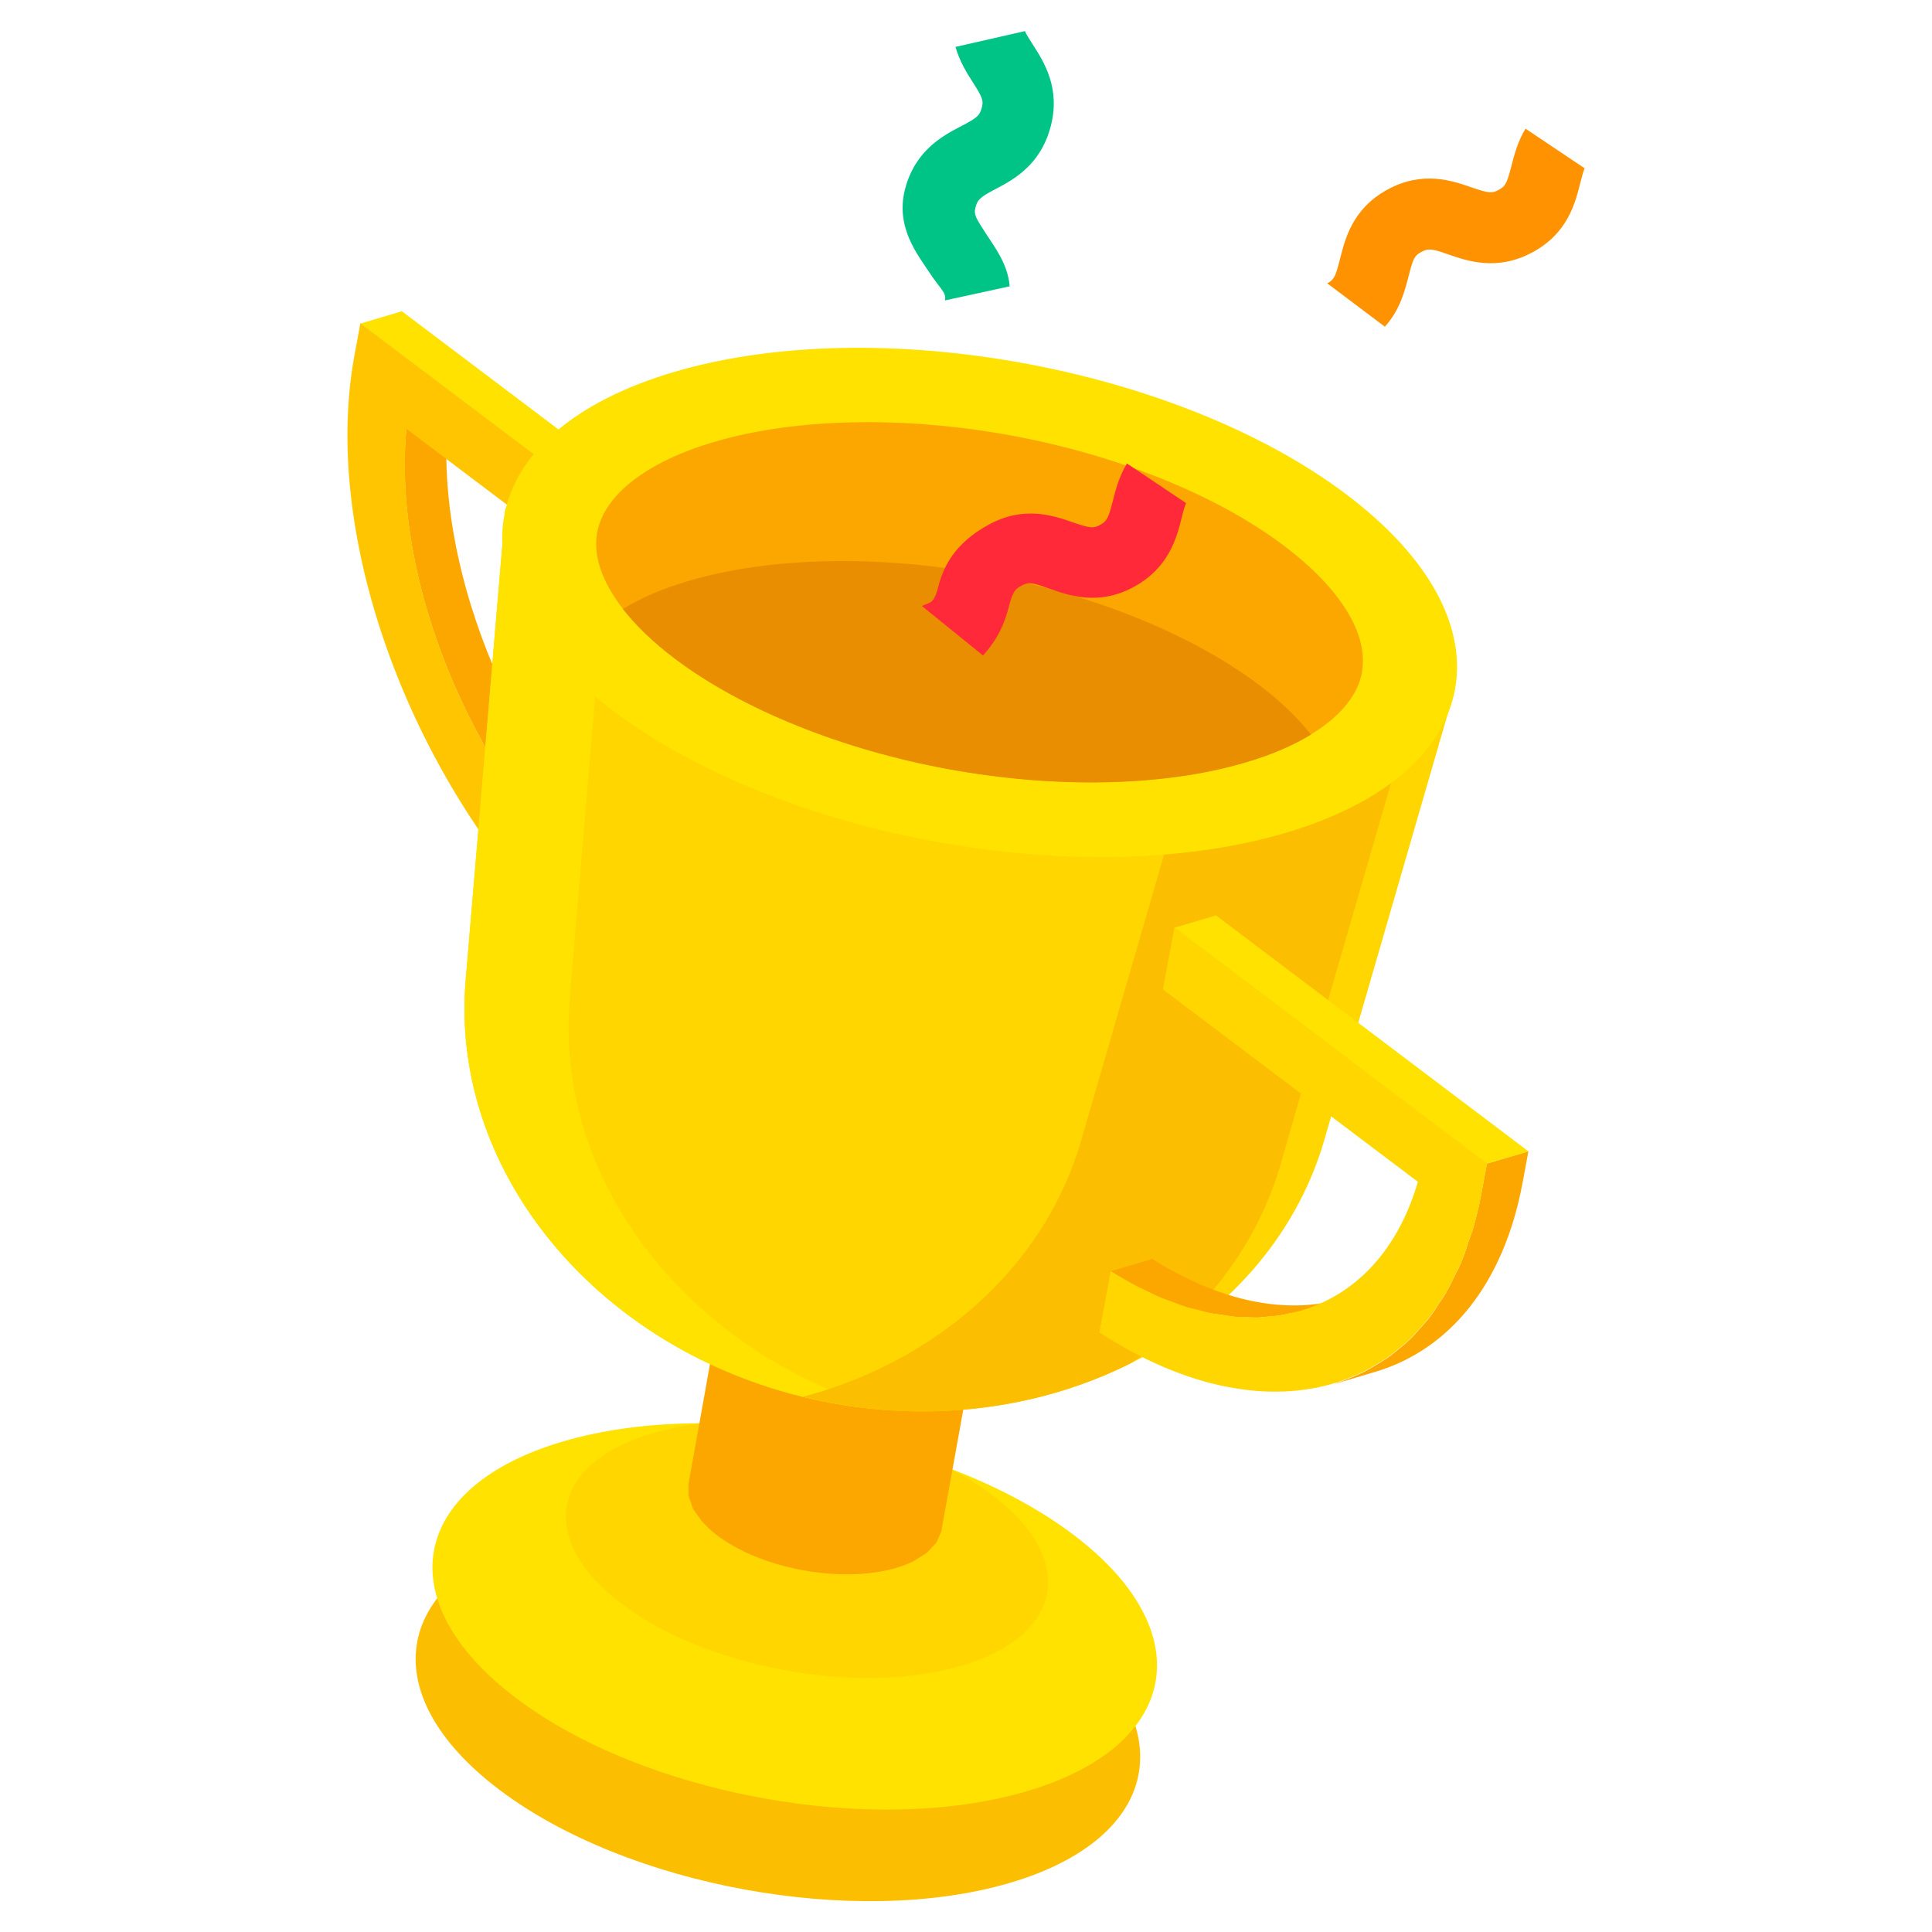<?xml version="1.0" encoding="UTF-8"?>
<svg id="_圖層_1" data-name="圖層 1" xmlns="http://www.w3.org/2000/svg" viewBox="0 0 100 100">
  <defs>
    <style>
      .cls-1 {
        fill: #ff9200;
      }

      .cls-1, .cls-2, .cls-3, .cls-4, .cls-5, .cls-6, .cls-7, .cls-8, .cls-9 {
        stroke-width: 0px;
      }

      .cls-2 {
        fill: #ffe200;
      }

      .cls-3 {
        fill: #ff2939;
      }

      .cls-4 {
        fill: #ffc600;
      }

      .cls-5 {
        fill: #fcbe00;
      }

      .cls-6 {
        fill: #fca600;
      }

      .cls-7 {
        fill: #ffd600;
      }

      .cls-8 {
        fill: #e88e00;
      }

      .cls-9 {
        fill: #00c386;
      }
    </style>
  </defs>
  <g>
    <path class="cls-6" d="m31.53,46.72l2.15-.64c-6.82-6-11.24-16.32-10.5-24.52l-2.15.64c-.75,8.19,3.67,18.51,10.49,24.52h0Z"/>
    <polygon class="cls-2" points="34.82 28.96 36.98 28.32 20.8 16.11 18.65 16.75 34.82 28.96 34.82 28.96"/>
    <path class="cls-4" d="m18.65,16.75l-.3,1.62c-1.89,10.17,3.7,23.92,12.58,31.56l.6-3.21c-6.82-6-11.24-16.32-10.49-24.52l13.2,9.96.6-3.21-16.18-12.21h0Z"/>
    <path class="cls-5" d="m52.26,97.46c-7.96,2.34-19.79.18-26.41-4.82-6.62-5-5.54-10.95,2.42-13.29,7.96-2.34,19.79-.18,26.41,4.82,6.62,5,5.54,10.95-2.42,13.29h0Z"/>
    <path class="cls-2" d="m53.13,92.72c-7.96,2.34-19.79.18-26.41-4.82-6.62-5-5.54-10.95,2.42-13.29,7.96-2.34,19.79-.18,26.41,4.82,6.62,5,5.54,10.95-2.42,13.29h0Z"/>
    <path class="cls-7" d="m49.75,86.22c-5.3,1.56-13.16.12-17.57-3.2-4.41-3.33-3.69-7.29,1.61-8.84,5.3-1.56,13.16-.12,17.57,3.2,4.41,3.33,3.68,7.29-1.61,8.84h0Z"/>
    <path class="cls-6" d="m50.52,67.81h-.07s-.15,0-.15,0c-1.3.02-3.08-.06-5.17-.38-.41-.06-.79-.12-1.15-.19-.14-.03-.28-.05-.43-.08-.46-.09-.85-.17-1.13-.25-.18-.04-.4-.1-.63-.16-.22-.06-.45-.12-.68-.18-.53-.15-1.15-.33-1.83-.56-.1-.03-.19-.06-.29-.1-.42-.14-.86-.3-1.32-.48l-.06.33-.53,2.97-.53,2.99-.91,5.07c-.02.11,0,.22,0,.33,0,.09-.01.18,0,.27.02.13.08.27.13.4.03.09.05.18.09.27.08.15.19.3.31.45.06.08.09.15.16.23.2.22.43.45.71.67,2.27,1.77,6.41,2.56,9.25,1.77.36-.1.68-.22.97-.36.09-.05.16-.1.25-.16.17-.1.35-.2.49-.31.08-.07.13-.15.2-.22.1-.11.22-.21.29-.33.05-.08.07-.18.11-.26.05-.12.11-.23.14-.35v-.04s.92-5.08.92-5.08l.38-2.12.15-.85.53-2.98.06-.33c-.08,0-.19,0-.26,0h0Z"/>
    <path class="cls-7" d="m75.31,35.65l-6.69,23.1c-1.37,4.98-4.85,8.98-9.43,11.47-.22.12-.44.23-.66.34-4.46,2.24-9.89,3.08-15.43,2.07-.53-.1-1.04-.21-1.55-.33-10.86-2.66-18.37-11.89-17.43-21.75l2.04-24.23,49.15,9.33h0Z"/>
    <path class="cls-2" d="m29.5,51.53l2.04-24.19-5.38-1.02-2.04,24.23c-.99,10.32,7.29,19.95,18.98,22.08.91.17,1.82.28,2.72.34-10.25-3-17.22-11.93-16.31-21.44h0Z"/>
    <path class="cls-5" d="m73.03,36.97l-6.69,23.09c-1.21,4.37-4.03,7.99-7.81,10.5-4.46,2.24-9.89,3.08-15.43,2.07-.53-.1-1.04-.21-1.55-.33,1.78-.47,3.48-1.15,5.04-2,4.58-2.49,8.05-6.5,9.43-11.47l6.7-23.1,10.32,1.24h0Z"/>
    <path class="cls-2" d="m66.51,43.12c-10.49,3.08-26.07.24-34.8-6.35-8.73-6.59-7.3-14.43,3.19-17.52,10.49-3.09,26.07-.24,34.8,6.35,8.73,6.59,7.3,14.43-3.19,17.52h0Z"/>
    <path class="cls-6" d="m70.5,34.79c-.22,1.2-1.14,2.31-2.64,3.22-.93.57-2.09,1.07-3.44,1.46-4.18,1.23-9.75,1.35-15.29.34-5.54-1.01-10.72-3.1-14.19-5.72-1.12-.84-2.03-1.72-2.7-2.58-1.08-1.39-1.55-2.75-1.33-3.95.36-1.95,2.57-3.66,6.07-4.69,4.18-1.23,9.75-1.35,15.29-.34,5.54,1.01,10.72,3.09,14.19,5.72,2.92,2.2,4.39,4.58,4.03,6.53h0Z"/>
    <path class="cls-8" d="m67.86,38.02c-.93.57-2.09,1.07-3.44,1.46-4.18,1.23-9.75,1.35-15.29.34-5.54-1.01-10.72-3.1-14.19-5.72-1.12-.84-2.03-1.72-2.7-2.58.93-.57,2.09-1.07,3.43-1.46,4.18-1.23,9.75-1.35,15.29-.34,5.54,1.01,10.72,3.1,14.19,5.72,1.12.84,2.03,1.72,2.7,2.58h0Z"/>
    <path class="cls-6" d="m66.76,67.98c-.17.04-.33.08-.51.11-.2.03-.41.04-.62.06-.18.01-.35.04-.52.05-.21,0-.43-.01-.65-.02-.18,0-.36,0-.54-.02-.22-.02-.45-.06-.68-.1-.18-.03-.37-.04-.55-.08-.24-.05-.48-.12-.72-.18-.18-.05-.36-.08-.55-.14-.26-.08-.52-.19-.78-.28-.17-.06-.34-.12-.51-.19-.29-.12-.59-.27-.89-.42-.14-.07-.28-.12-.42-.2-.44-.23-.88-.49-1.33-.77l2.15-.64c3.12,1.97,6.16,2.71,8.76,2.3-.34.16-.7.29-1.06.4-.19.06-.39.09-.58.13h0Z"/>
    <path class="cls-6" d="m69.26,71.56c.25-.08.49-.18.73-.28.2-.09.41-.17.61-.27.23-.12.46-.25.68-.39.19-.11.38-.23.56-.35.22-.15.42-.33.63-.5.17-.14.34-.28.5-.43.2-.19.38-.41.57-.62.15-.17.3-.33.44-.51.18-.23.35-.49.51-.75.13-.19.26-.37.37-.57.16-.28.31-.59.45-.89.1-.2.21-.39.3-.61.15-.35.28-.74.4-1.12.06-.19.14-.37.2-.56.17-.59.33-1.21.45-1.86l.3-1.62,2.15-.64-.3,1.62c-.99,5.32-3.83,8.67-7.64,9.8l-2.15.64c.08-.02.15-.06.23-.09h0Z"/>
    <polygon class="cls-2" points="60.79 48.02 62.94 47.38 79.12 59.6 76.97 60.23 60.79 48.02 60.79 48.02"/>
    <path class="cls-7" d="m56.9,68.99l.59-3.2c.45.28.89.54,1.33.77.14.08.28.13.42.2.3.15.6.3.89.42.17.07.34.12.51.19.26.1.52.2.78.28.18.06.36.09.55.14.24.06.48.14.72.18.19.04.37.05.55.08.23.03.46.08.68.1.18.02.36.01.54.02.22,0,.44.03.65.02.18,0,.35-.03.52-.05.21-.02.42-.03.62-.06.17-.03.34-.07.51-.11.19-.04.39-.08.58-.13.36-.11.72-.24,1.06-.4,2.3-1.04,4.08-3.16,4.99-6.27l-13.2-9.96.6-3.21,16.18,12.21-.3,1.62c-.12.65-.27,1.27-.45,1.86-.06.2-.14.37-.2.56-.13.38-.25.76-.4,1.12-.09.21-.2.4-.3.61-.15.3-.29.61-.45.89-.12.2-.25.38-.37.57-.17.25-.33.51-.51.74-.14.18-.29.34-.44.51-.19.21-.37.43-.57.62-.16.16-.34.29-.5.43-.21.17-.41.35-.63.5-.18.13-.37.24-.56.35-.22.14-.45.27-.68.39-.2.1-.4.18-.61.27-.24.1-.48.2-.73.28-3.51,1.14-7.88.36-12.37-2.57h0Z"/>
  </g>
  <path class="cls-9" d="m49.45,2.41c.22.77.6,1.38.91,1.86.5.78.56.95.45,1.33s-.23.5-1.06.93c-.94.49-2.37,1.24-2.9,3.24s.68,3.45,1.26,4.34c.5.78.9,1.04.8,1.42v.02s3.35-.73,3.35-.73c-.09-1.17-.82-2.09-1.23-2.73-.5-.78-.64-.97-.54-1.35s.19-.51,1.01-.94c.94-.49,2.35-1.24,2.88-3.24.53-2-.35-3.36-.92-4.25-.2-.32-.34-.53-.41-.7l-3.6.82h0Z"/>
  <path class="cls-3" d="m58.33,23.99c-.41.68-.59,1.38-.73,1.94-.23.9-.31,1.05-.66,1.24s-.52.17-1.4-.13c-1.01-.35-2.53-.88-4.35.11-1.82.98-2.38,2.24-2.64,3.27-.23.9-.47.75-.82.94h-.02s3.17,2.57,3.17,2.57c.79-.87,1.13-1.72,1.32-2.46.23-.9.35-.98.7-1.17s.54-.14,1.42.17c1.01.35,2.54.9,4.36-.09s2.22-2.53,2.48-3.57c.09-.37.16-.6.23-.77l-3.06-2.05h0Z"/>
  <path class="cls-1" d="m78.96,6.66c-.41.68-.59,1.38-.73,1.93-.23.9-.31,1.05-.66,1.24s-.52.17-1.4-.13c-1.01-.35-2.53-.88-4.35.11s-2.2,2.56-2.46,3.59c-.23.9-.3,1.07-.65,1.26h-.02s2.99,2.25,2.99,2.25c.79-.87,1.04-1.89,1.23-2.62.23-.9.3-1.06.66-1.25s.52-.18,1.4.13c1.01.35,2.53.87,4.35-.11,1.82-.98,2.21-2.54,2.47-3.57.09-.37.16-.61.23-.78l-3.06-2.05h0Z"/>
</svg>